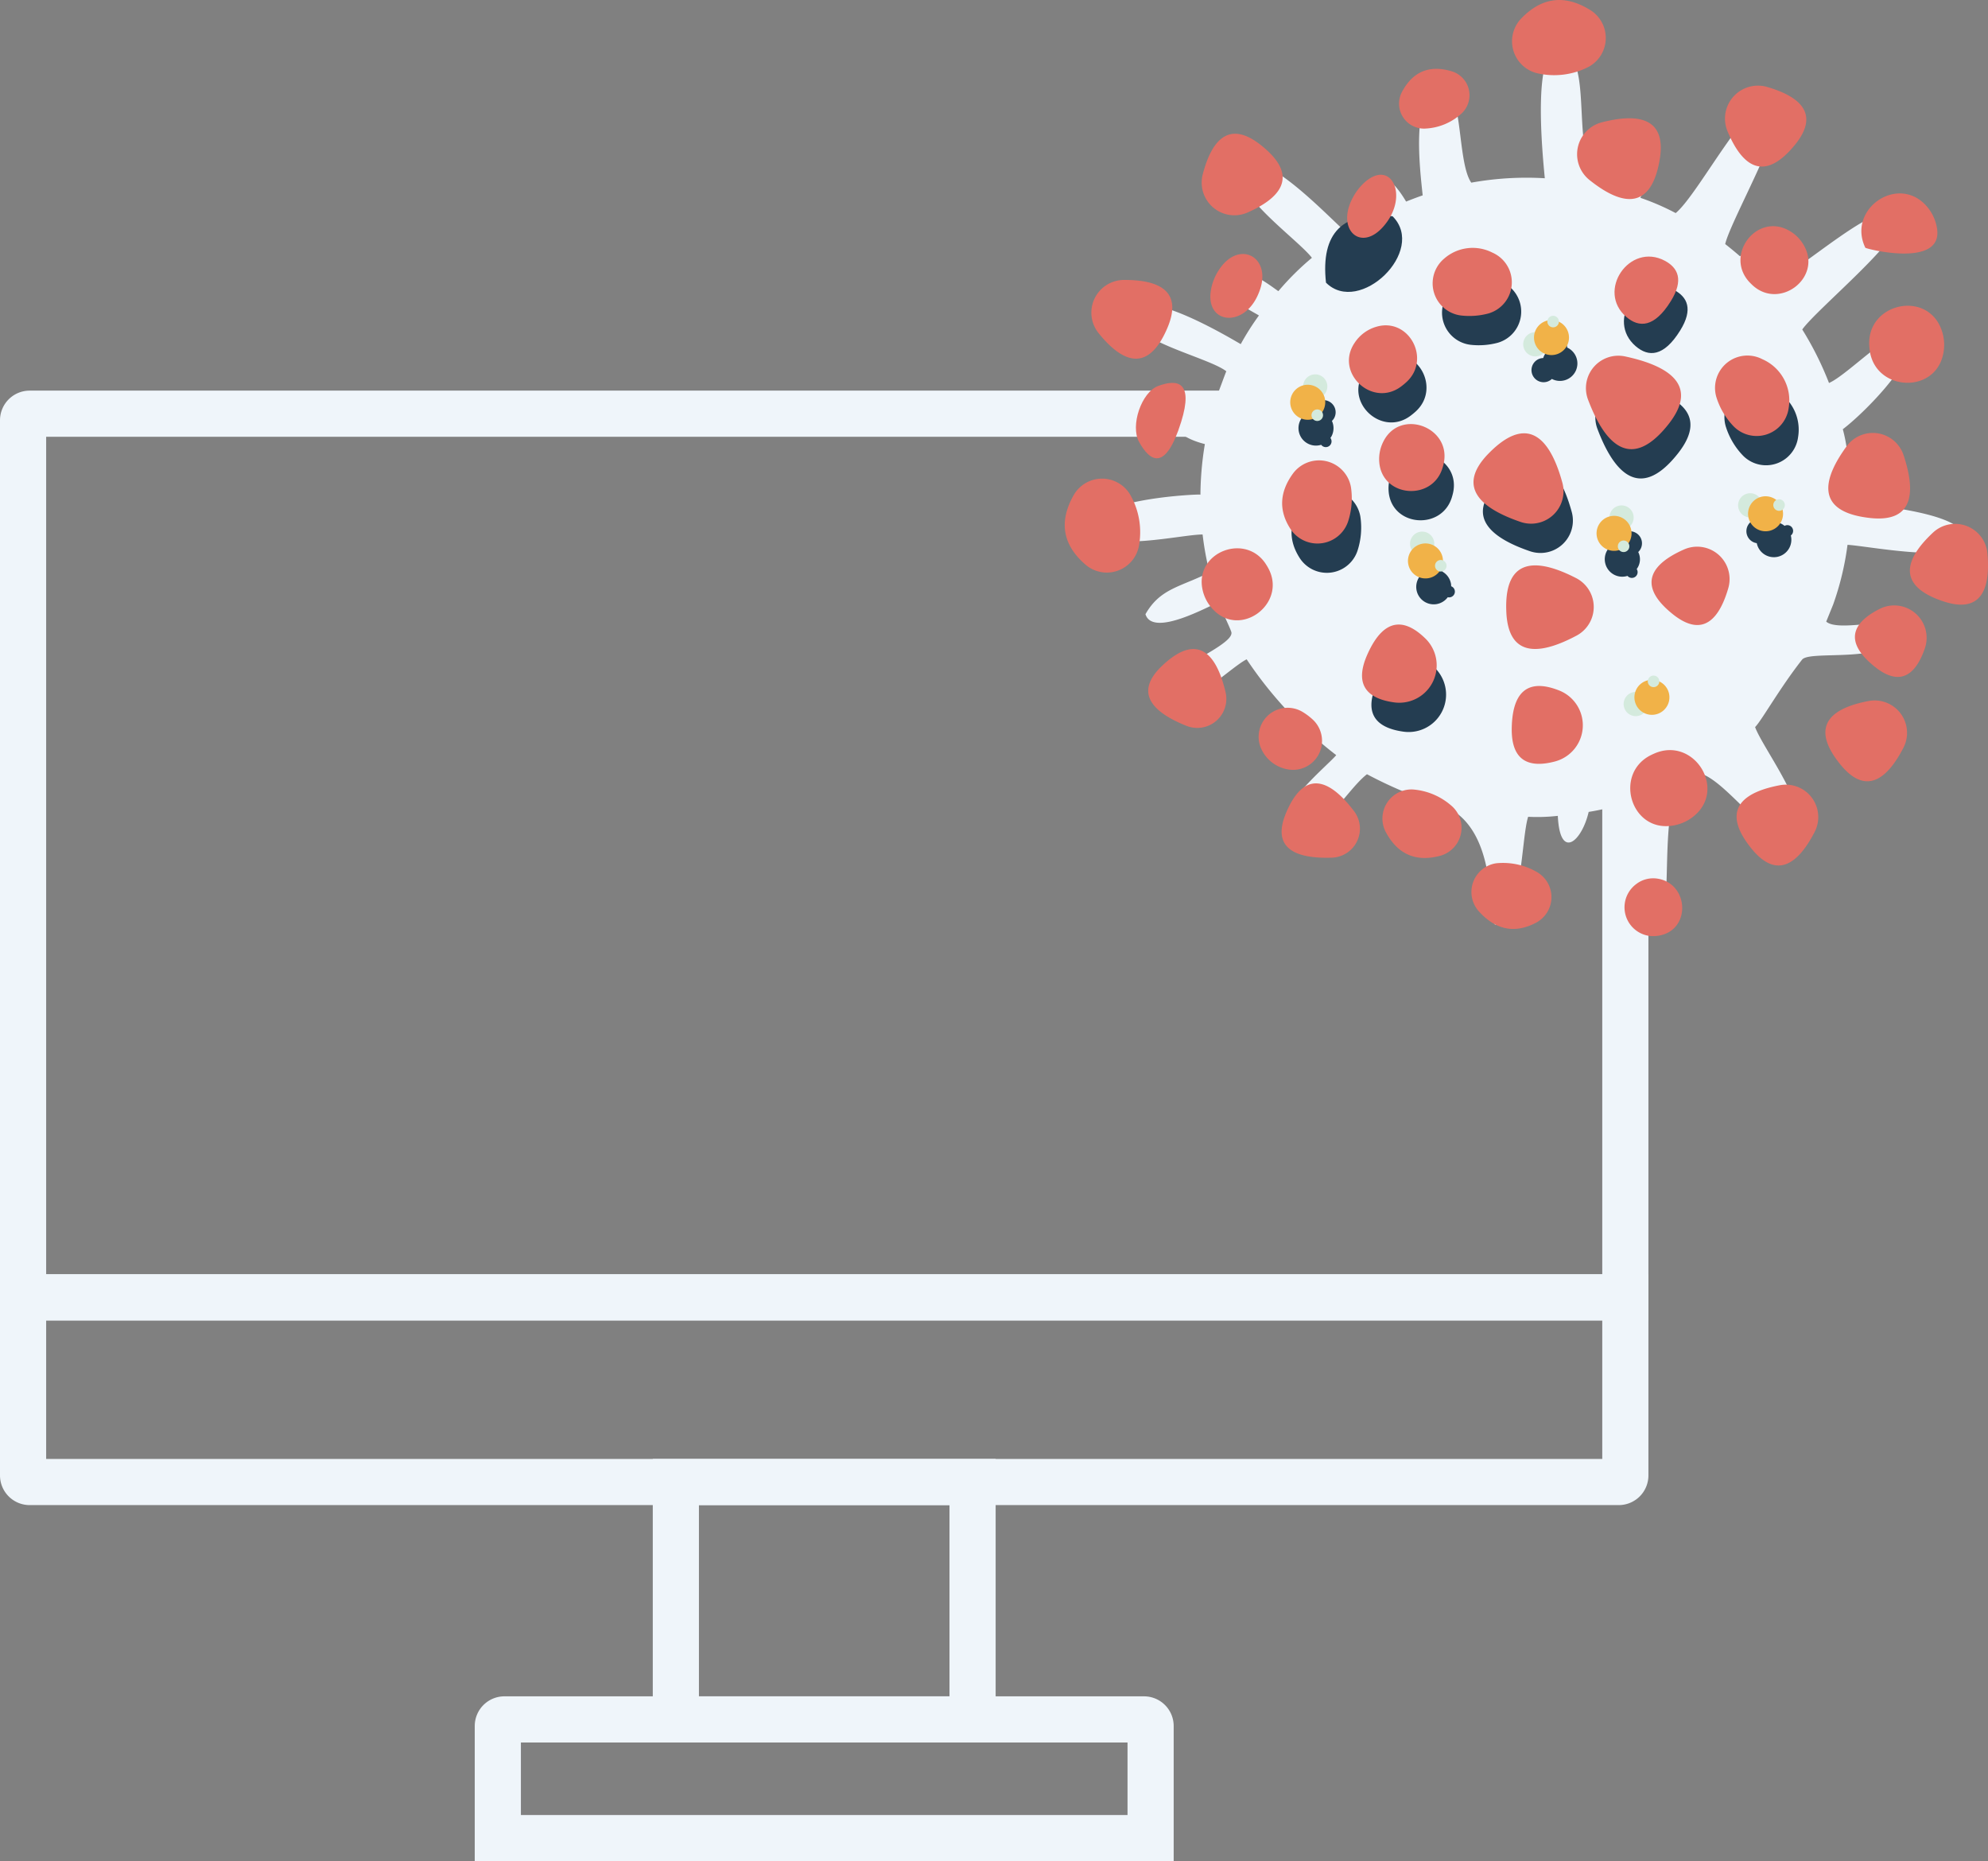 <svg xmlns="http://www.w3.org/2000/svg" xmlns:xlink="http://www.w3.org/1999/xlink" width="301.5" height="282.235" viewBox="0 0 301.5 282.235">
  <rect x="0" y="0" width="301.5" height="282.235" fill="#808080" stroke="none"/>
  <defs>
    <linearGradient id="linear-gradient" x1="0.612" y1="0.909" x2="0.153" y2="-0.014" gradientUnits="objectBoundingBox">
      <stop offset="0" stop-color="#000326"/>
      <stop offset="0.133" stop-color="#00062d"/>
      <stop offset="0.33" stop-color="#001141"/>
      <stop offset="0.567" stop-color="#002261"/>
      <stop offset="0.832" stop-color="#003a8e"/>
      <stop offset="0.993" stop-color="#004bae"/>
    </linearGradient>
  </defs>
  <g id="Group_1773" data-name="Group 1773" transform="translate(-1240.5 -337.045)">
    <g id="Group_1149" data-name="Group 1149" transform="translate(1241.5 370.279)">
      <path id="Rectangle_940" data-name="Rectangle 940" d="M1,0H242a1,1,0,0,1,1,1V134a0,0,0,0,1,0,0H0a0,0,0,0,1,0,0V1A1,1,0,0,1,1,0Z" transform="translate(2.5 29.5)" fill="none" stroke="#eff5fa" stroke-linecap="square" stroke-miterlimit="10" stroke-width="7"/>
      <path id="Rectangle_941" data-name="Rectangle 941" d="M0,0H243a0,0,0,0,1,0,0V27a1,1,0,0,1-1,1H1a1,1,0,0,1-1-1V0A0,0,0,0,1,0,0Z" transform="translate(2.5 163.5)" fill="none" stroke="#eff5fa" stroke-linecap="square" stroke-miterlimit="10" stroke-width="7"/>
      <path id="Rectangle_942" data-name="Rectangle 942" d="M1,0H98a1,1,0,0,1,1,1V18a0,0,0,0,1,0,0H0a0,0,0,0,1,0,0V1A1,1,0,0,1,1,0Z" transform="translate(74.5 227.5)" fill="none" stroke="#eff5fa" stroke-linecap="square" stroke-miterlimit="10" stroke-width="7"/>
      <rect id="Rectangle_943" data-name="Rectangle 943" width="45" height="36" transform="translate(101.5 191.5)" fill="none" stroke="#eff5fa" stroke-linecap="square" stroke-miterlimit="10" stroke-width="7"/>
    </g>
    <g id="Group_1207" data-name="Group 1207" transform="translate(1239.479 212.957)">
      <g id="Group_1206" data-name="Group 1206" transform="translate(162.501 124.088)">
        <path id="Path_1986" data-name="Path 1986" d="M193.067,235.495c.058-.01.054-.018,0-.021Z" transform="translate(-172.487 -160.479)" fill="url(#linear-gradient)"/>
        <path id="Path_1987" data-name="Path 1987" d="M283.9,203.914c0-1.208-.036-2.421-.108-3.636,7.1-.276,5.863-5.151-.514-4.681a24.837,24.837,0,0,0-.572-2.753c3.045-2.29,10.759-10.009,10.109-13.376-.479-4.349-9.017,5-12.205,6.366a48.668,48.668,0,0,0-4.055-8.112c2.185-3.1,15.935-14.332,14.688-17-1.967-4.208-15.368,8.609-19.783,10.155-.306-.337-.617-.668-.933-1,4.36-5.5,1.279-6.392-3.419-3.259q-1.095-.953-2.241-1.85c.854-3.7,9.963-19.508,7.877-21.545-3.218-3.14-11.694,13.8-15.385,16.846a37.377,37.377,0,0,0-5.355-2.315c2.655-6.129-1.926-4.57-4.52-1.416-7.335-1.835-1.7-20.032-7.674-21-4.314-.7-2.628,16.016-2.3,19.451a47.033,47.033,0,0,0-11.154.667c-2.207-3.166-1.191-14.778-4.492-14.3-4.788.313-3.288,12.278-2.876,16.227-.85.29-1.682.613-2.513.943-3.531-5.927-5.5-3.608-4.327,1.917a42.383,42.383,0,0,0-4.743,2.747c-2.25-1.827-13.3-13.849-15.692-9.526-1.92,3.47,8.376,10.616,10.475,13.389a41.164,41.164,0,0,0-5.087,5.058c-1-.647-6.27-4.967-7.461-1.679-.974,2.688,3.179,4.538,4.515,5.364a40.018,40.018,0,0,0-2.758,4.341c-.412-.178-15.327-9.392-16.471-4.549-.917,3.886,11.509,6.5,14.278,8.671-.266.635-1.015,2.749-1.289,3.381q-.46,1.538-.917,3.076c-7.2-1.714-7.791,2.9-1.044,4.581a48.742,48.742,0,0,0-.672,7.659c.053,0,.057.011,0,.021v-.021c-.924-.075-17.586.79-15.924,5.279,1.337,3.612,13.032.767,16.252.774a45.5,45.5,0,0,0,1.051,5.755c-4.477,2.24-7.485,2.416-9.716,6.332,1.118,3.6,9.751-1.33,11.107-1.81.573,1.563,1.65,3.7,1.909,4.487.79,2.408-15.014,7.563-11.131,10.956,2.621,2.711,10.972-5.59,13.462-6.791a60.954,60.954,0,0,0,13.583,14.528c-1.064,1.366-9.907,8.563-7.036,10.732,4.129,3.117,8.315-5.228,11.7-7.835a67.144,67.144,0,0,0,6.142,2.879c-.663,4.811,1.034,5.045,4.434,1.522,10.068,2.946,7.433,18.645,8.976,18.4,3.963-.292,3.821-13.016,4.891-16.347a27.769,27.769,0,0,0,4.5-.142c.322,6.861,3.658,3.842,4.68-.6a35.139,35.139,0,0,0,4.095-.9c.1.332,3.629,20.557,7.177,15.486,1.357-1.94-.781-19.225,4.3-20.492,4.351-1.085,11.892,12.406,15.595,8.869,2.863-2.735-4.754-12.583-5.928-15.824.959-.941,3.725-5.9,7.127-10.227,1.194-1.517,13.089.768,14.791-3.9,1.288-3.535-8.94.016-11.132-1.864q.529-1.3,1.056-2.6a43.678,43.678,0,0,0,2.176-9.048c3.173.186,16.3,2.814,17.576-.333C302.839,205.5,286.5,204.354,283.9,203.914Z" transform="translate(-164.704 -127.758)" fill="#eff5fa"/>
        <g id="Group_1160" data-name="Group 1160" transform="translate(34.394 32.667)">
          <g id="Group_1150" data-name="Group 1150" transform="translate(5.103)">
            <path id="Path_1988" data-name="Path 1988" d="M221.285,182.8c5.047,5.066,15.344-4.809,10.1-10.067Q220.047,171.455,221.285,182.8Z" transform="translate(-221.163 -172.607)" fill="#243d51"/>
          </g>
          <g id="Group_1151" data-name="Group 1151" transform="translate(22.813 9.373)">
            <path id="Path_1989" data-name="Path 1989" d="M256.524,187.228a6.561,6.561,0,0,0-7.3.919,4.907,4.907,0,0,0,2.584,8.625,11.147,11.147,0,0,0,4.142-.314A4.916,4.916,0,0,0,256.524,187.228Z" transform="translate(-247.468 -186.527)" fill="#243d51"/>
          </g>
          <g id="Group_1152" data-name="Group 1152" transform="translate(10.131 21.109)">
            <path id="Path_1990" data-name="Path 1990" d="M232.775,204.177a5.906,5.906,0,0,0-3.3,2.461c-3.022,4.52,2.7,9.856,7.06,6.6a10.294,10.294,0,0,0,.8-.66C241.154,209.106,237.72,202.7,232.775,204.177Z" transform="translate(-228.631 -203.959)" fill="#243d51"/>
          </g>
          <g id="Group_1153" data-name="Group 1153" transform="translate(14.713 36.08)">
            <path id="Path_1991" data-name="Path 1991" d="M236.056,228.881a5.829,5.829,0,0,0-.6,3.14c.467,5.29,8.042,5.914,9.586.833.05-.163.095-.327.137-.493C246.613,226.719,238.624,223.657,236.056,228.881Z" transform="translate(-235.437 -226.195)" fill="#243d51"/>
          </g>
          <g id="Group_1154" data-name="Group 1154" transform="translate(29.022 37.48)">
            <path id="Path_1992" data-name="Path 1992" d="M258.986,231.324c-5.357,5.468-.345,8.625,4.875,10.4a4.917,4.917,0,0,0,6.3-5.977C268.62,230.125,265.489,224.693,258.986,231.324Z" transform="translate(-256.69 -228.273)" fill="#243d51"/>
          </g>
          <g id="Group_1155" data-name="Group 1155" transform="translate(12.115 66.481)">
            <path id="Path_1993" data-name="Path 1993" d="M232.374,275.916c-2.188,4.943.449,6.741,4.086,7.237a5.675,5.675,0,0,0,4.785-9.629C238.419,270.728,235.088,269.778,232.374,275.916Z" transform="translate(-231.577 -271.348)" fill="#243d51"/>
          </g>
          <g id="Group_1156" data-name="Group 1156" transform="translate(0 41.582)">
            <path id="Path_1994" data-name="Path 1994" d="M215.194,236.409q-3.05,4.238-.32,8.405a4.9,4.9,0,0,0,8.7-1.139,11.3,11.3,0,0,0,.441-5.27A4.915,4.915,0,0,0,215.194,236.409Z" transform="translate(-213.584 -234.366)" fill="#243d51"/>
          </g>
          <g id="Group_1157" data-name="Group 1157" transform="translate(50.41 10.68)">
            <path id="Path_1995" data-name="Path 1995" d="M296.068,189.095c-5.349-2.826-10.419,4.621-5.811,8.541,1.913,1.628,4.219,1.654,6.737-2.407C298.989,192.013,298.085,190.161,296.068,189.095Z" transform="translate(-288.456 -188.47)" fill="#243d51"/>
          </g>
          <g id="Group_1158" data-name="Group 1158" transform="translate(46.057 25.715)">
            <path id="Path_1996" data-name="Path 1996" d="M287.986,210.915a4.918,4.918,0,0,0-5.676,6.5c2.179,5.8,6.054,11.562,12.2,3.794C299.563,214.845,293.692,212.144,287.986,210.915Z" transform="translate(-281.99 -210.799)" fill="#243d51"/>
          </g>
          <g id="Group_1159" data-name="Group 1159" transform="translate(65.629 25.671)">
            <path id="Path_1997" data-name="Path 1997" d="M318.264,211.308a4.912,4.912,0,0,0-7,5.679,11.12,11.12,0,0,0,2.669,4.531,4.9,4.9,0,0,0,8.325-2.863A6.812,6.812,0,0,0,318.264,211.308Z" transform="translate(-311.06 -210.734)" fill="#243d51"/>
          </g>
        </g>
        <g id="Group_1161" data-name="Group 1161" transform="translate(35.453 51.806)">
          <path id="Path_1998" data-name="Path 1998" d="M288.789,243.941a1.834,1.834,0,0,0-2.67,1.48,2.649,2.649,0,1,0,1.475,5.087.887.887,0,0,0,.262.208.872.872,0,0,0,1.134-1.247,2.454,2.454,0,0,0,.231-2.581,1.817,1.817,0,0,0-.432-2.946Z" transform="translate(-237.701 -214.985)" fill="#243d51"/>
          <path id="Path_1999" data-name="Path 1999" d="M219.788,214.414a1.836,1.836,0,0,0-2.67,1.481,2.649,2.649,0,1,0,1.476,5.087.872.872,0,0,0,1.4-1.04,2.559,2.559,0,0,0,.182-.28,2.638,2.638,0,0,0,.048-2.3,1.793,1.793,0,0,0,.361-.473A1.837,1.837,0,0,0,219.788,214.414Z" transform="translate(-215.157 -205.338)" fill="#243d51"/>
          <path id="Path_2000" data-name="Path 2000" d="M273.047,201.93a.872.872,0,0,0-1.732-.167,2.786,2.786,0,0,0-.323.086,2.642,2.642,0,0,0-1.58,1.673,1.8,1.8,0,0,0-.585.11,1.836,1.836,0,1,0,1.9,3.059,2.649,2.649,0,1,0,2.32-4.761Z" transform="translate(-232.303 -201.033)" fill="#243d51"/>
          <path id="Path_2001" data-name="Path 2001" d="M246.972,254.007a2.674,2.674,0,0,0-.019-.334,2.64,2.64,0,0,0-1.318-1.886,1.833,1.833,0,1,0-3.369.647,2.649,2.649,0,1,0,4.193,3.236.872.872,0,0,0,.514-1.663Z" transform="translate(-223.822 -216.914)" fill="#243d51"/>
          <path id="Path_2002" data-name="Path 2002" d="M322.7,242.035a.871.871,0,0,0-.87-.009,2.47,2.47,0,0,0-2.563-.386,1.833,1.833,0,1,0-1.652,3.007,2.649,2.649,0,1,0,5.167-1.164.872.872,0,0,0-.082-1.447Z" transform="translate(-248.117 -214.088)" fill="#243d51"/>
        </g>
        <g id="Group_1179" data-name="Group 1179" transform="translate(85.762 113.747)">
          <path id="Path_2020" data-name="Path 2020" d="M293.575,293.53c-.174.075-.346.154-.516.236-5.691,2.776-3.179,11.6,3.093,10.738a6.665,6.665,0,0,0,3.36-1.448C304.558,298.956,299.547,290.958,293.575,293.53Z" transform="translate(-289.879 -293.031)" fill="#e26f65"/>
        </g>
        <g id="Group_1208" data-name="Group 1208">
          <g id="Group_1162" data-name="Group 1162" transform="translate(100.106 12.979)">
            <path id="Path_2003" data-name="Path 2003" d="M317.611,143.573a5,5,0,0,0-6.041,6.664c1.917,4.613,5.131,8.331,10.2,2.171C325.9,147.393,322.093,144.881,317.611,143.573Z" transform="translate(-311.183 -143.365)" fill="#e26f65"/>
          </g>
          <g id="Group_1163" data-name="Group 1163" transform="translate(10.793 58.062)">
            <path id="Path_2004" data-name="Path 2004" d="M181.918,210.786c-2.537.93-4.285,6.027-2.9,8.508,1.661,2.971,4,4.567,6.374-3.051C187.323,210.039,184.757,209.745,181.918,210.786Z" transform="translate(-178.531 -210.325)" fill="#e26f65"/>
          </g>
          <g id="Group_1164" data-name="Group 1164" transform="translate(67.833)">
            <path id="Path_2005" data-name="Path 2005" d="M275.1,125.6q-5.785-3.575-10.473,1.312a4.985,4.985,0,0,0,2.313,8.25,11.428,11.428,0,0,0,7.981-.965A4.989,4.989,0,0,0,275.1,125.6Z" transform="translate(-263.25 -124.088)" fill="#e26f65"/>
          </g>
          <g id="Group_1165" data-name="Group 1165" transform="translate(50.696 10.439)">
            <path id="Path_2006" data-name="Path 2006" d="M245.762,139.956q-5.054-1.494-7.519,3.14a3.789,3.789,0,0,0,3.364,5.561,8.731,8.731,0,0,0,5.77-2.383A3.791,3.791,0,0,0,245.762,139.956Z" transform="translate(-237.798 -139.592)" fill="#e26f65"/>
          </g>
          <g id="Group_1166" data-name="Group 1166" transform="translate(20.764 20.282)">
            <path id="Path_2007" data-name="Path 2007" d="M202.268,155.891c-5.142-4.034-7.561-.1-8.757,4.446a4.959,4.959,0,0,0,6.751,5.836C204.864,164.151,208.579,160.841,202.268,155.891Z" transform="translate(-193.341 -154.212)" fill="#e26f65"/>
          </g>
          <g id="Group_1167" data-name="Group 1167" transform="translate(4.02 42.451)">
            <path id="Path_2008" data-name="Path 2008" d="M173.424,187.139a4.957,4.957,0,0,0-3.867,8.032c3.145,3.921,7.3,6.652,10.449-.726C182.575,188.425,178.132,187.113,173.424,187.139Z" transform="translate(-168.472 -187.138)" fill="#e26f65"/>
          </g>
          <g id="Group_1168" data-name="Group 1168" transform="translate(0 72.584)">
            <path id="Path_2009" data-name="Path 2009" d="M163.832,234.433q-3.377,6.011,1.815,10.5a4.954,4.954,0,0,0,8.069-2.671,11.41,11.41,0,0,0-1.358-8.053A4.958,4.958,0,0,0,163.832,234.433Z" transform="translate(-162.501 -231.893)" fill="#e26f65"/>
          </g>
          <g id="Group_1169" data-name="Group 1169" transform="translate(22.081 38.517)">
            <path id="Path_2010" data-name="Path 2010" d="M196.674,183.593a8.055,8.055,0,0,0-1.246,2.935c-1.089,5.377,4.9,6.107,7.117.892q.1-.228.186-.459C204.71,181.828,199.749,179.038,196.674,183.593Z" transform="translate(-195.296 -181.295)" fill="#e26f65"/>
          </g>
          <g id="Group_1170" data-name="Group 1170" transform="translate(42.83 26.499)">
            <path id="Path_2011" data-name="Path 2011" d="M228.655,164.7a8.423,8.423,0,0,0-1.649,2.154c-2.67,4.885,1.184,8.457,4.664,4.366.045-.053.089-.105.133-.159C235.527,166.553,232.747,160.9,228.655,164.7Z" transform="translate(-226.115 -163.446)" fill="#e26f65"/>
          </g>
          <g id="Group_1171" data-name="Group 1171" transform="translate(55.784 37.6)">
            <path id="Path_2012" data-name="Path 2012" d="M254.41,180.633a6.563,6.563,0,0,0-7.3.918,4.907,4.907,0,0,0,2.584,8.626,11.147,11.147,0,0,0,4.142-.313A4.916,4.916,0,0,0,254.41,180.633Z" transform="translate(-245.354 -179.933)" fill="#e26f65"/>
          </g>
          <g id="Group_1172" data-name="Group 1172" transform="translate(43.1 49.336)">
            <path id="Path_2013" data-name="Path 2013" d="M230.659,197.582a5.9,5.9,0,0,0-3.3,2.461c-3.022,4.52,2.7,9.855,7.061,6.6q.415-.309.8-.661C239.04,202.511,235.605,196.1,230.659,197.582Z" transform="translate(-226.516 -197.364)" fill="#e26f65"/>
          </g>
          <g id="Group_1173" data-name="Group 1173" transform="translate(47.683 64.307)">
            <path id="Path_2014" data-name="Path 2014" d="M233.942,222.286a5.834,5.834,0,0,0-.6,3.14c.467,5.29,8.042,5.914,9.586.832.05-.162.1-.327.137-.492C244.5,220.124,236.51,217.061,233.942,222.286Z" transform="translate(-233.322 -219.599)" fill="#e26f65"/>
          </g>
          <g id="Group_1174" data-name="Group 1174" transform="translate(61.992 65.706)">
            <path id="Path_2015" data-name="Path 2015" d="M256.872,224.729c-5.357,5.468-.345,8.625,4.874,10.4a4.917,4.917,0,0,0,6.3-5.977C266.505,223.531,263.374,218.1,256.872,224.729Z" transform="translate(-254.575 -221.678)" fill="#e26f65"/>
          </g>
          <g id="Group_1175" data-name="Group 1175" transform="translate(120.815 29.333)">
            <path id="Path_2016" data-name="Path 2016" d="M351.81,169.556c-4.308-4.869-12.088.476-9.267,6.333.082.171,11.983,3.191,10.855-3.038A6.669,6.669,0,0,0,351.81,169.556Z" transform="translate(-341.942 -167.655)" fill="#e26f65"/>
          </g>
          <g id="Group_1176" data-name="Group 1176" transform="translate(122.003 46.365)">
            <path id="Path_2017" data-name="Path 2017" d="M343.721,199.052c.013.189.03.377.052.566.735,6.289,9.894,6.842,11.157.637a6.677,6.677,0,0,0-.254-3.65C352.48,190.486,343.274,192.565,343.721,199.052Z" transform="translate(-343.706 -192.951)" fill="#e26f65"/>
          </g>
          <g id="Group_1177" data-name="Group 1177" transform="translate(128.174 79.426)">
            <path id="Path_2018" data-name="Path 2018" d="M356.395,243.374c-3.7,3.452-6.17,7.851,1.478,10.42,6.23,2.105,7.172-2.482,6.763-7.2A4.92,4.92,0,0,0,356.395,243.374Z" transform="translate(-352.871 -242.055)" fill="#e26f65"/>
          </g>
          <g id="Group_1178" data-name="Group 1178" transform="translate(84.897 133.186)">
            <path id="Path_2019" data-name="Path 2019" d="M293.661,321.965a4.22,4.22,0,0,0-3.309.825,4.381,4.381,0,0,0,2.031,7.852,5.116,5.116,0,0,0,1.792-.122C298.688,329.388,298.249,322.732,293.661,321.965Z" transform="translate(-288.595 -321.902)" fill="#e26f65"/>
          </g>
          <g id="Group_1180" data-name="Group 1180" transform="translate(115.357 106.205)">
            <path id="Path_2021" data-name="Path 2021" d="M340.453,281.915c-4.986.927-9.461,3.311-4.374,9.6,4.137,5.114,7.39,1.744,9.57-2.457A4.916,4.916,0,0,0,340.453,281.915Z" transform="translate(-333.835 -281.829)" fill="#e26f65"/>
          </g>
          <g id="Group_1181" data-name="Group 1181" transform="translate(101.892 118.976)">
            <path id="Path_2022" data-name="Path 2022" d="M320.454,300.882c-4.985.928-9.46,3.312-4.374,9.6,4.138,5.114,7.39,1.745,9.571-2.458A4.916,4.916,0,0,0,320.454,300.882Z" transform="translate(-313.837 -300.796)" fill="#e26f65"/>
          </g>
          <g id="Group_1182" data-name="Group 1182" transform="translate(67.79 104.029)">
            <path id="Path_2023" data-name="Path 2023" d="M270.445,279.3c-3.687-1.486-7.125-1.075-7.257,5.635-.109,5.4,3.018,6.043,6.565,5.1A5.675,5.675,0,0,0,270.445,279.3Z" transform="translate(-263.186 -278.597)" fill="#e26f65"/>
          </g>
          <g id="Group_1183" data-name="Group 1183" transform="translate(45.084 94.707)">
            <path id="Path_2024" data-name="Path 2024" d="M230.259,269.32c-2.188,4.944.449,6.741,4.086,7.237a5.675,5.675,0,0,0,4.786-9.629C236.3,264.132,232.974,263.182,230.259,269.32Z" transform="translate(-229.462 -264.752)" fill="#e26f65"/>
          </g>
          <g id="Group_1184" data-name="Group 1184" transform="translate(29.376 107.288)">
            <path id="Path_2025" data-name="Path 2025" d="M212.728,284.049a4.4,4.4,0,0,0-6.063,5.873,5.437,5.437,0,0,0,3.93,2.9,4.4,4.4,0,0,0,3.843-7.49A9.408,9.408,0,0,0,212.728,284.049Z" transform="translate(-206.132 -283.438)" fill="#e26f65"/>
          </g>
          <g id="Group_1185" data-name="Group 1185" transform="translate(12.664 98.421)">
            <path id="Path_2026" data-name="Path 2026" d="M183.488,272.735c-4.8,4.486-.8,7.412,3.6,9.172a4.41,4.41,0,0,0,5.938-5.137C191.864,271.889,189.318,267.277,183.488,272.735Z" transform="translate(-181.31 -270.268)" fill="#e26f65"/>
          </g>
          <g id="Group_1186" data-name="Group 1186" transform="translate(20.764 83.146)">
            <path id="Path_2027" data-name="Path 2027" d="M203.115,250.036c-3.065-4.867-10.8-1.907-9.659,3.729a6.232,6.232,0,0,0,1.559,3.033c4.2,4.566,11.434-.917,8.371-6.31C203.3,250.334,203.208,250.184,203.115,250.036Z" transform="translate(-193.341 -247.581)" fill="#e26f65"/>
          </g>
          <g id="Group_1187" data-name="Group 1187" transform="translate(32.97 69.809)">
            <path id="Path_2028" data-name="Path 2028" d="M213.079,229.815q-3.05,4.237-.32,8.4a4.9,4.9,0,0,0,8.7-1.139,11.285,11.285,0,0,0,.441-5.269A4.914,4.914,0,0,0,213.079,229.815Z" transform="translate(-211.469 -227.771)" fill="#e26f65"/>
          </g>
          <g id="Group_1188" data-name="Group 1188" transform="translate(61.681 130.841)">
            <path id="Path_2029" data-name="Path 2029" d="M264.1,319.848a10.274,10.274,0,0,0-6.213-1.365,4.4,4.4,0,0,0-2.612,7.34q3.855,4.205,8.659,1.663A4.388,4.388,0,0,0,264.1,319.848Z" transform="translate(-254.113 -318.419)" fill="#e26f65"/>
          </g>
          <g id="Group_1189" data-name="Group 1189" transform="translate(32.89 118.794)">
            <path id="Path_2030" data-name="Path 2030" d="M212.067,304.9c-2.559,5.974,2.214,7.042,6.9,6.892a4.4,4.4,0,0,0,3.385-7.032C219.344,300.782,215.186,297.6,212.067,304.9Z" transform="translate(-211.351 -300.527)" fill="#e26f65"/>
          </g>
          <g id="Group_1190" data-name="Group 1190" transform="translate(48.192 119.708)">
            <path id="Path_2031" data-name="Path 2031" d="M238.7,301.893a4.409,4.409,0,0,0-4.042,6.613q2.69,4.835,8.029,3.479a4.408,4.408,0,0,0,2.033-7.454A10.033,10.033,0,0,0,238.7,301.893Z" transform="translate(-234.077 -301.884)" fill="#e26f65"/>
          </g>
          <g id="Group_1191" data-name="Group 1191" transform="translate(66.946 85.737)">
            <path id="Path_2032" data-name="Path 2032" d="M272.558,253.367c-5.081-2.626-11.036-3.931-10.6,5.17.351,7.46,5.874,6.08,10.629,3.551A4.921,4.921,0,0,0,272.558,253.367Z" transform="translate(-261.932 -251.429)" fill="#e26f65"/>
          </g>
          <g id="Group_1192" data-name="Group 1192" transform="translate(83.38 38.908)">
            <path id="Path_2033" data-name="Path 2033" d="M293.953,182.5c-5.349-2.826-10.419,4.62-5.811,8.539,1.914,1.629,4.219,1.654,6.736-2.407C296.874,185.419,295.97,183.566,293.953,182.5Z" transform="translate(-286.341 -181.875)" fill="#e26f65"/>
          </g>
          <g id="Group_1193" data-name="Group 1193" transform="translate(77.701 17.935)">
            <path id="Path_2034" data-name="Path 2034" d="M281.6,151.355a5,5,0,0,0-1.8,8.742c4.161,3.327,9.178,5.328,10.624-3.035C291.617,150.165,286.485,150.088,281.6,151.355Z" transform="translate(-277.906 -150.725)" fill="#e26f65"/>
          </g>
          <g id="Group_1194" data-name="Group 1194" transform="translate(102.479 34.3)">
            <path id="Path_2035" data-name="Path 2035" d="M322.122,175.722c-4.967-2.853-9.959,3.8-5.957,7.895q.175.179.358.35c4.083,3.8,10.545-1.056,7.851-5.942A5.873,5.873,0,0,0,322.122,175.722Z" transform="translate(-314.708 -175.031)" fill="#e26f65"/>
          </g>
          <g id="Group_1195" data-name="Group 1195" transform="translate(115.803 65.648)">
            <path id="Path_2036" data-name="Path 2036" d="M337.3,223.583c-3.271,4.467-5.315,9.9,3.437,10.9,7.171.834,6.813-4.572,5.175-9.514A4.913,4.913,0,0,0,337.3,223.583Z" transform="translate(-334.497 -221.592)" fill="#e26f65"/>
          </g>
          <g id="Group_1196" data-name="Group 1196" transform="translate(88.995 82.894)">
            <path id="Path_2037" data-name="Path 2037" d="M299.589,247.641c-4.316,1.913-7.615,5.032-1.726,9.775,4.835,3.9,7.23.328,8.467-3.955A4.916,4.916,0,0,0,299.589,247.641Z" transform="translate(-294.681 -247.206)" fill="#e26f65"/>
          </g>
          <g id="Group_1197" data-name="Group 1197" transform="translate(119.84 91.779)">
            <path id="Path_2038" data-name="Path 2038" d="M344.3,260.928c-3.624,1.813-5.976,4.633-.83,8.776,4.154,3.352,6.384.809,7.617-2.731A4.913,4.913,0,0,0,344.3,260.928Z" transform="translate(-340.494 -260.403)" fill="#e26f65"/>
          </g>
          <g id="Group_1198" data-name="Group 1198" transform="translate(79.027 53.941)">
            <path id="Path_2039" data-name="Path 2039" d="M285.871,204.32a4.917,4.917,0,0,0-5.676,6.5c2.178,5.8,6.053,11.561,12.2,3.793C297.448,208.249,291.578,205.549,285.871,204.32Z" transform="translate(-279.876 -204.204)" fill="#e26f65"/>
          </g>
          <g id="Group_1199" data-name="Group 1199" transform="translate(98.599 53.898)">
            <path id="Path_2040" data-name="Path 2040" d="M316.149,204.713a4.912,4.912,0,0,0-7,5.678,11.116,11.116,0,0,0,2.669,4.531,4.9,4.9,0,0,0,8.326-2.863A6.813,6.813,0,0,0,316.149,204.713Z" transform="translate(-308.945 -204.139)" fill="#e26f65"/>
          </g>
        </g>
        <g id="Group_1200" data-name="Group 1200" transform="translate(80.654 76.641)">
          <path id="Path_2041" data-name="Path 2041" d="M287.871,238.122a1.837,1.837,0,1,0,.793,2.474A1.837,1.837,0,0,0,287.871,238.122Z" transform="translate(-283.24 -237.918)" fill="#d4eadd"/>
          <path id="Path_2042" data-name="Path 2042" d="M286.16,240.563a2.654,2.654,0,1,0,1.147,3.574A2.655,2.655,0,0,0,286.16,240.563Z" transform="translate(-282.292 -238.686)" fill="#f1b248"/>
          <path id="Path_2043" data-name="Path 2043" d="M288.356,245.926a.874.874,0,1,0,.378,1.178A.875.875,0,0,0,288.356,245.926Z" transform="translate(-283.856 -240.503)" fill="#d4eadd"/>
        </g>
        <g id="Group_1201" data-name="Group 1201" transform="translate(34.197 56.761)">
          <path id="Path_2044" data-name="Path 2044" d="M218.87,208.6a1.836,1.836,0,1,0,.793,2.473A1.836,1.836,0,0,0,218.87,208.6Z" transform="translate(-214.24 -208.391)" fill="#d4eadd"/>
          <path id="Path_2045" data-name="Path 2045" d="M217.16,211.037a2.654,2.654,0,1,0,1.147,3.573A2.653,2.653,0,0,0,217.16,211.037Z" transform="translate(-213.291 -209.159)" fill="#f1b248"/>
          <path id="Path_2046" data-name="Path 2046" d="M219.355,216.4a.874.874,0,1,0,.378,1.178A.874.874,0,0,0,219.355,216.4Z" transform="translate(-214.856 -210.976)" fill="#d4eadd"/>
        </g>
        <g id="Group_1202" data-name="Group 1202" transform="translate(69.53 47.889)">
          <path id="Path_2047" data-name="Path 2047" d="M266.96,199.015a1.837,1.837,0,1,0,2.367,1.072A1.836,1.836,0,0,0,266.96,199.015Z" transform="translate(-265.77 -196.417)" fill="#d4eadd"/>
          <path id="Path_2048" data-name="Path 2048" d="M269.919,196.343a2.654,2.654,0,1,0,3.419,1.549A2.654,2.654,0,0,0,269.919,196.343Z" transform="translate(-266.564 -195.527)" fill="#f1b248"/>
          <path id="Path_2049" data-name="Path 2049" d="M271.776,195.271a.874.874,0,1,0,1.127.51A.874.874,0,0,0,271.776,195.271Z" transform="translate(-267.547 -195.214)" fill="#d4eadd"/>
        </g>
        <g id="Group_1203" data-name="Group 1203" transform="translate(84.76 102.443)">
          <path id="Path_2050" data-name="Path 2050" d="M289.581,280.042a1.836,1.836,0,1,0,2.365,1.071A1.836,1.836,0,0,0,289.581,280.042Z" transform="translate(-288.391 -277.444)" fill="#d4eadd"/>
          <path id="Path_2051" data-name="Path 2051" d="M292.54,277.37a2.654,2.654,0,1,0,3.419,1.549A2.654,2.654,0,0,0,292.54,277.37Z" transform="translate(-289.185 -276.554)" fill="#f1b248"/>
          <path id="Path_2052" data-name="Path 2052" d="M294.4,276.3a.875.875,0,1,0,1.126.511A.875.875,0,0,0,294.4,276.3Z" transform="translate(-290.168 -276.241)" fill="#d4eadd"/>
        </g>
        <g id="Group_1204" data-name="Group 1204" transform="translate(52.051 80.615)">
          <path id="Path_2053" data-name="Path 2053" d="M241.834,243.844a1.837,1.837,0,1,0,2.1,1.528A1.837,1.837,0,0,0,241.834,243.844Z" transform="translate(-239.965 -243.822)" fill="#d4eadd"/>
          <path id="Path_2054" data-name="Path 2054" d="M242.053,246.513a2.654,2.654,0,1,0,3.034,2.21A2.655,2.655,0,0,0,242.053,246.513Z" transform="translate(-239.81 -244.69)" fill="#f1b248"/>
          <path id="Path_2055" data-name="Path 2055" d="M246.646,250.223a.875.875,0,1,0,1,.728A.876.876,0,0,0,246.646,250.223Z" transform="translate(-241.802 -245.909)" fill="#d4eadd"/>
        </g>
        <g id="Group_1205" data-name="Group 1205" transform="translate(102.121 74.793)">
          <path id="Path_2056" data-name="Path 2056" d="M316.95,235.432a1.837,1.837,0,1,0,.642,2.517A1.836,1.836,0,0,0,316.95,235.432Z" transform="translate(-314.175 -235.174)" fill="#d4eadd"/>
          <path id="Path_2057" data-name="Path 2057" d="M320.426,236.232a2.654,2.654,0,1,0,.928,3.637A2.654,2.654,0,0,0,320.426,236.232Z" transform="translate(-314.908 -235.398)" fill="#f1b248"/>
          <path id="Path_2058" data-name="Path 2058" d="M323.423,236.662a.874.874,0,1,0,.306,1.2A.874.874,0,0,0,323.423,236.662Z" transform="translate(-316.765 -235.62)" fill="#d4eadd"/>
        </g>
      </g>
    </g>
  </g>
</svg>
